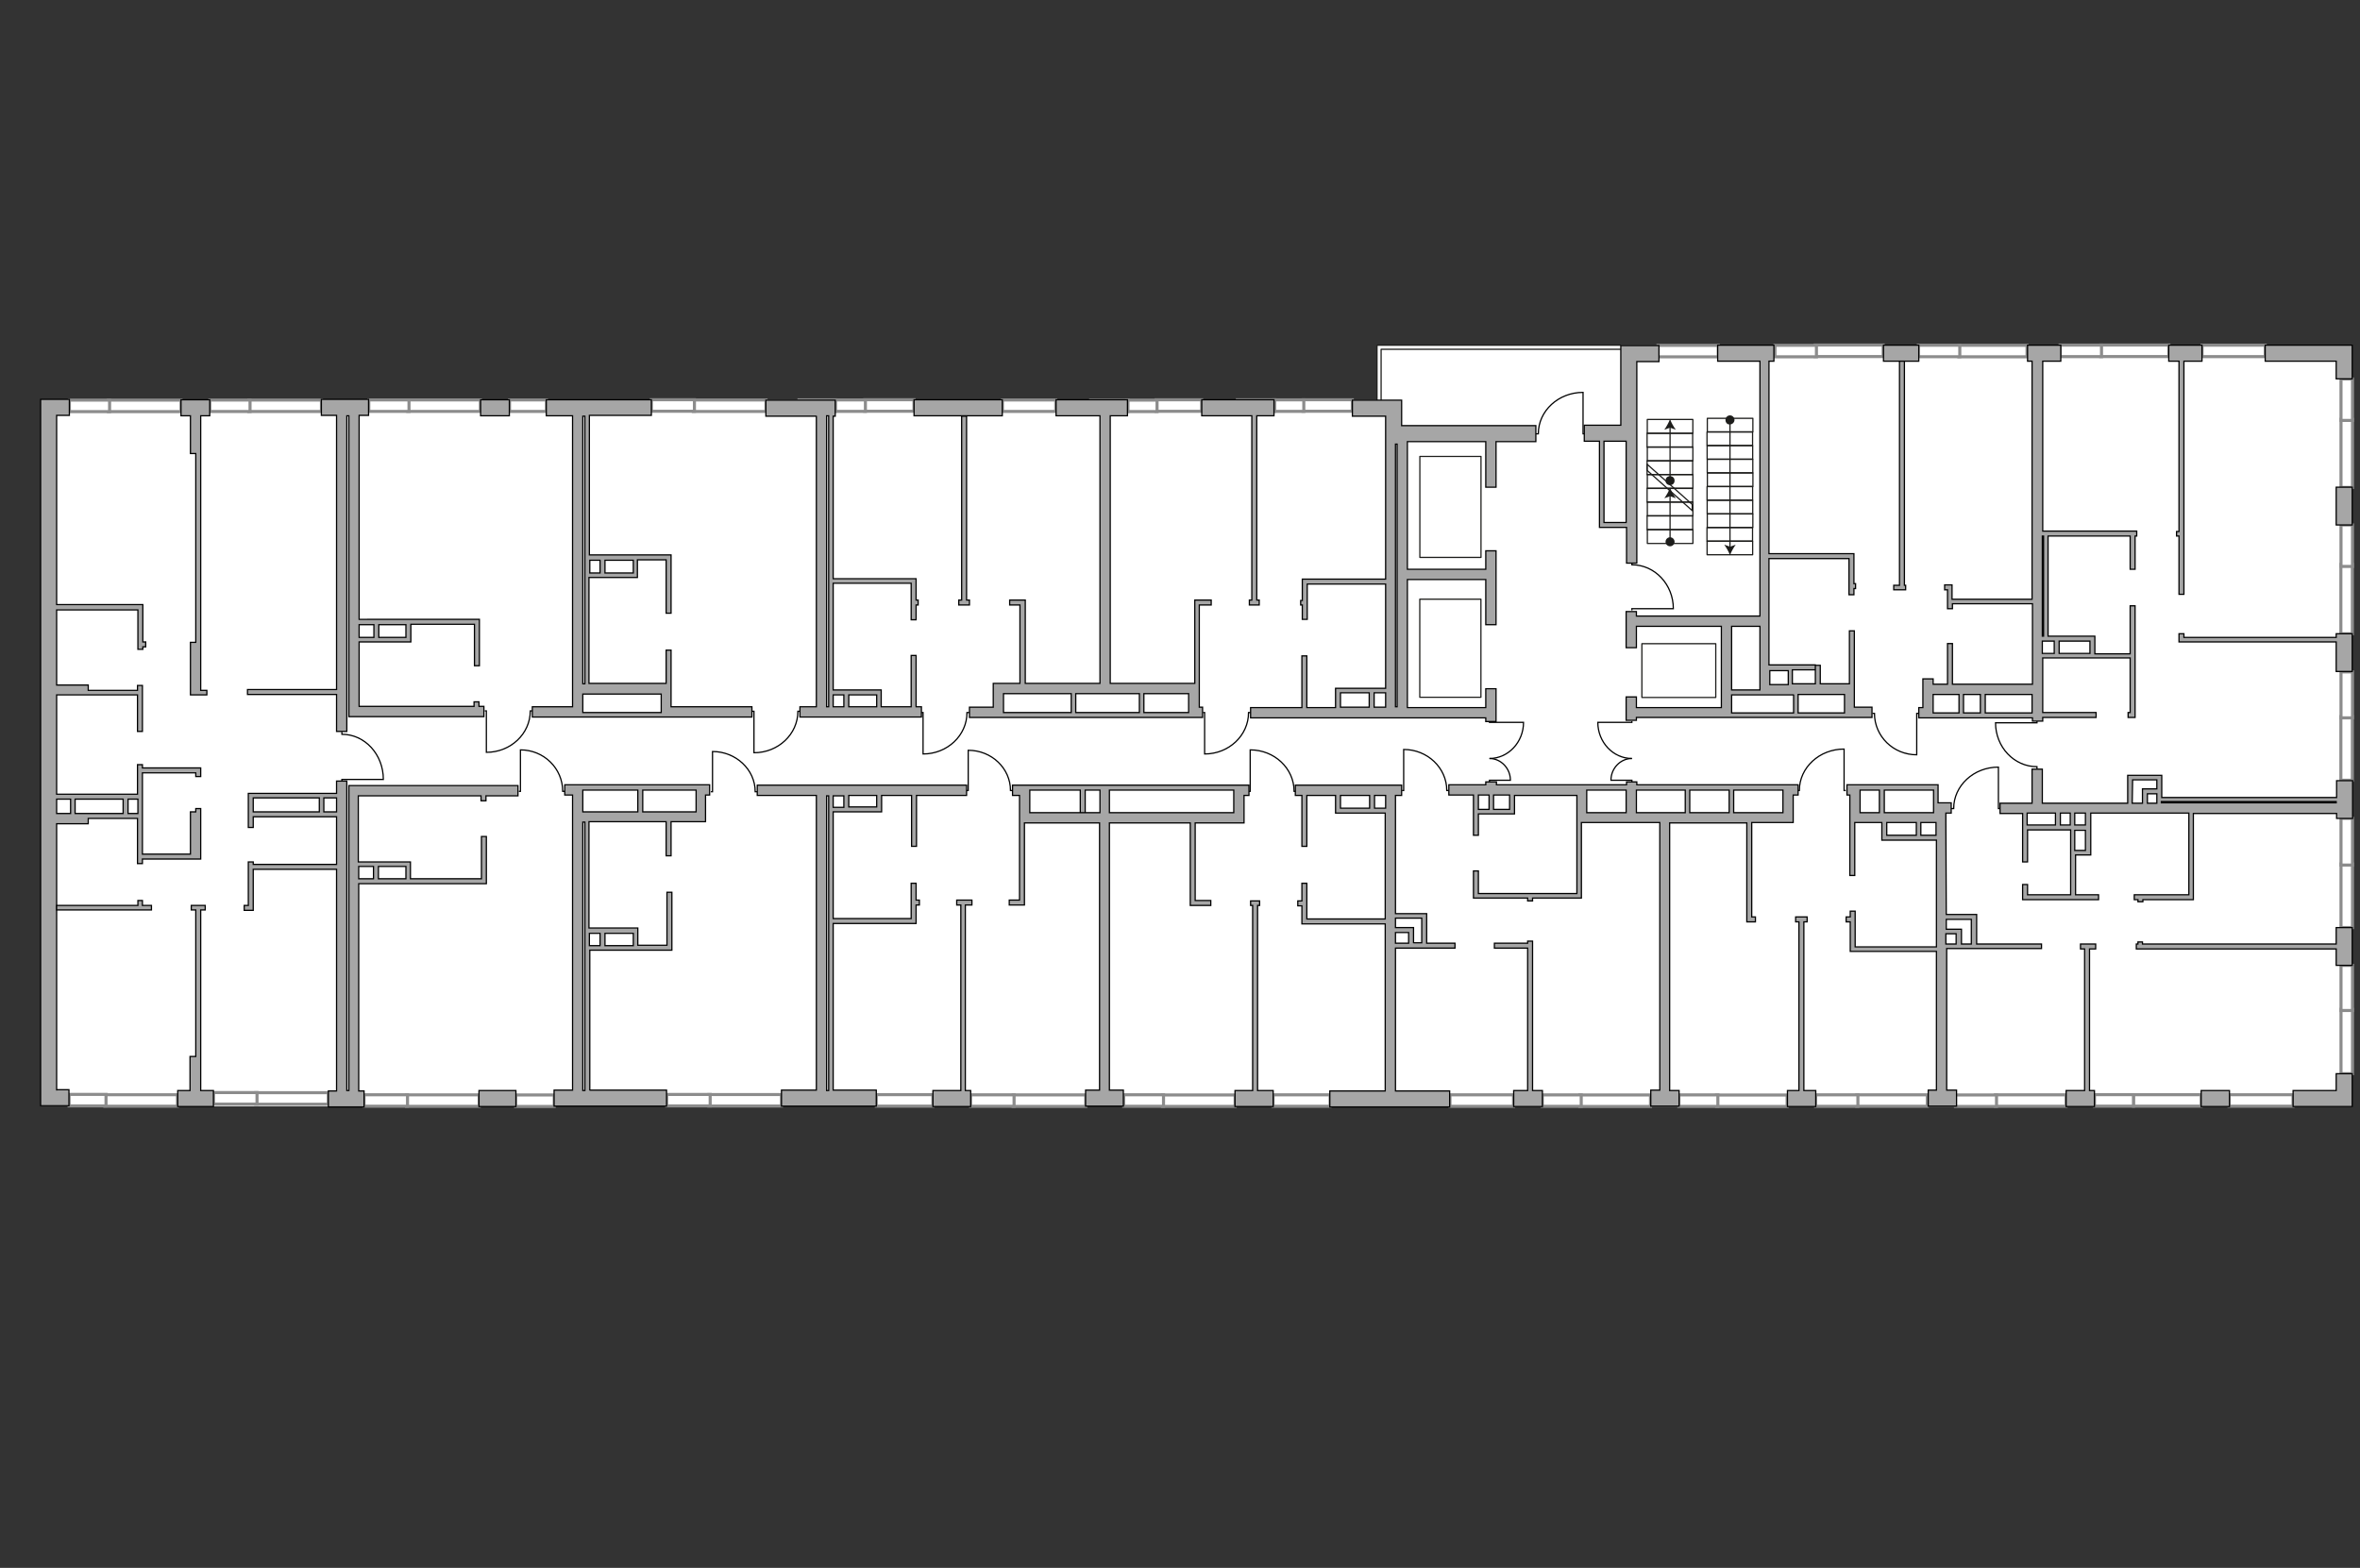 <?xml version="1.0" encoding="utf-8"?>
<!-- Generator: Adobe Illustrator 28.0.0, SVG Export Plug-In . SVG Version: 6.00 Build 0)  -->
<svg version="1.1" xmlns="http://www.w3.org/2000/svg" xmlns:xlink="http://www.w3.org/1999/xlink" x="0px" y="0px"
	 viewBox="0 0 575 382" style="enable-background:new 0 0 575 382;" xml:space="preserve">
<rect x="0" y="0" width="575" height="382" fill="#333333" stroke="none"/>
<style type="text/css">
	.st0{fill:#FFFFFF;}
	.st1{fill:#FFFFFF;stroke:#8C8C8C;stroke-width:0.75;stroke-linecap:round;stroke-miterlimit:10;}
	.st2{fill:none;stroke:#1D1D1B;stroke-width:0.3;stroke-linecap:round;stroke-linejoin:round;stroke-miterlimit:10;}
	.st3{fill:none;stroke:#1D1D1B;stroke-width:0.3;stroke-linecap:round;stroke-linejoin:round;}
	.st4{fill:#1D1D1B;}
	.st5{fill:none;stroke:#000000;stroke-width:0.3;stroke-miterlimit:22.926;}
	.st6{fill:#A6A6A6;stroke:#000000;stroke-width:0.3;stroke-miterlimit:22.926;}
</style>
<g id="bg">
	<polyline class="st0" points="570.9,88 571.2,194.7 526.1,194.8 526,189.5 518.7,189.5 519,196.4 496.4,196.4 496.4,159.8 
		509.8,160 509.8,155.6 496.6,155.6 496.4,86 570.1,86 570.9,88 570.9,88 570.9,88 	"/>
	<polygon class="st0" points="83.3,190.9 83.3,193.8 60.9,193.8 61.1,198.1 83.3,198.4 83,267.6 12,267.6 12,199.1 34.1,198.8 
		34.1,194 12.7,194.2 12,99.2 83,99.4 	"/>
	<polygon class="st0" points="571.2,197 571.2,267.6 472.3,267.6 472.9,230.6 480.9,230.7 480.9,223.4 473.1,223.4 473.3,197 
		493.3,197 493.3,201.7 505,201.7 505,207.7 508.7,208.1 508.7,197 	"/>
	<polygon class="st0" points="496.4,86 496,168 469.7,168 469,173.7 450.7,173.2 450.4,168 443,168 443,162.9 430.4,162.9 
		428.8,86.4 	"/>
	<path class="st0" d="M269.1,99.4v68.3c0,0-25.9,0.2-25.9,0s0,6.2,0,6.2l-6.7-0.4l-22.4,0.1v-4.9h-11.7l0-69.4L269.1,99.4z"/>
	<polygon class="st0" points="140.8,173.3 86.2,173.4 86.3,156.1 99.5,156.1 99.7,151.7 86.4,151.7 86.8,99.2 140.8,99.4 	"/>
	<polygon class="st0" points="143.1,199.1 143.1,226.8 154.9,226.8 154.9,230.9 143.1,230.9 143.1,267.6 200.2,267.6 200.2,192.6 
		170.9,192.5 170.9,199 	"/>
	<polyline class="st0" points="303.1,192.3 301.5,192.6 301.9,199.3 269.1,199.3 269.1,267.6 338.8,267.6 338.7,197.5 326,197.3 
		326,192.6 303.1,192.3 303.1,192.3 	"/>
	<polygon class="st0" points="473.1,204.1 472.3,267.6 405.6,267.6 405.6,199 435.6,199.2 435.6,192.5 437.5,192.5 452.2,192.5 
		451.9,199.2 459.1,199.2 459.1,204.1 	"/>
	<polyline class="st0" points="405.6,199 405.6,267.6 338.8,267.6 338.8,230.2 347.1,230.5 347.1,223.2 338.8,223.2 338.7,192.4 
		359.6,192.5 359.6,197.7 368.4,197.8 368.4,192.3 385.4,192.4 385.4,199.2 405.6,199 	"/>
	<polyline class="st0" points="249.6,192.6 249.7,199.2 269.1,199.3 269.1,267.6 202.5,267.6 202.5,197.2 214.2,197.2 214.2,192.5 
		249.6,192.6 	"/>
	<polygon class="st0" points="138.3,192.5 141.2,192.5 140.8,267.6 86.3,267.6 86.2,214.7 99.5,214.7 99.5,210.5 86.2,210.5 
		86.2,192.6 124.3,192.6 	"/>
	<polygon class="st0" points="142.7,99.2 143.1,135.7 154.9,135.9 154.9,140.2 143.1,140.2 143.1,167.8 162.4,167.8 162.5,173.3 
		199.7,173.3 200.2,99.4 	"/>
	<polygon class="st0" points="338.8,99.4 338.8,168.4 325.9,168 326,173.5 290.9,173.6 290.9,167.7 269.1,167.7 269.1,99.4 	"/>
	
		<rect x="361.6" y="58" transform="matrix(-5.571927e-10 1 -1 -5.571927e-10 631.127 -277.47)" class="st0" width="185.5" height="237.7"/>
	
		<rect x="91.4" y="15.9" transform="matrix(-5.571936e-10 1 -1 -5.571936e-10 360.96 6.037)" class="st0" width="172.1" height="335.1"/>
</g>
<g id="windows">
	
		<rect x="570.3" y="174.6" transform="matrix(-1 -6.850686e-10 6.850686e-10 -1 1143.439 364.695)" class="st1" width="2.8" height="15.5"/>
	
		<rect x="570.3" y="163.6" transform="matrix(-1 -6.481603e-10 6.481603e-10 -1 1143.473 338.501)" class="st1" width="2.8" height="11.2"/>
	
		<rect x="570.3" y="246" transform="matrix(-1 -6.889534e-10 6.889534e-10 -1 1143.473 507.601)" class="st1" width="2.8" height="15.7"/>
	
		<rect x="549.5" y="260.4" transform="matrix(-6.857157e-10 1 -1 -6.857157e-10 819.091 -282.777)" class="st1" width="2.8" height="15.6"/>
	
		<rect x="526.6" y="259.9" transform="matrix(-6.941338e-10 1 -1 -6.941338e-10 796.206 -259.891)" class="st1" width="2.8" height="16.5"/>
	
		<rect x="513.6" y="263.4" transform="matrix(-6.371527e-10 1 -1 -6.371527e-10 783.208 -246.894)" class="st1" width="2.8" height="9.5"/>
	
		<rect x="493.4" y="259.6" transform="matrix(-7.006086e-10 1 -1 -7.006086e-10 762.974 -226.66)" class="st1" width="2.8" height="17.2"/>
	
		<rect x="480.1" y="263.2" transform="matrix(-6.403901e-10 1 -1 -6.403901e-10 749.639 -213.325)" class="st1" width="2.8" height="10"/>
	
		<rect x="459.6" y="259.6" transform="matrix(-7.006086e-10 1 -1 -7.006086e-10 729.174 -192.86)" class="st1" width="2.8" height="17.2"/>
	
		<rect x="446.1" y="263" transform="matrix(-6.423326e-10 1 -1 -6.423326e-10 715.665 -179.351)" class="st1" width="2.8" height="10.3"/>
	
		<rect x="425.5" y="259.6" transform="matrix(-6.999611e-10 1 -1 -6.999611e-10 695.028 -158.713)" class="st1" width="2.8" height="17.2"/>
	
		<rect x="412.4" y="263.4" transform="matrix(-6.358578e-10 1 -1 -6.358578e-10 681.947 -145.633)" class="st1" width="2.8" height="9.5"/>
	
		<rect x="392.2" y="259.6" transform="matrix(-6.999611e-10 1 -1 -6.999611e-10 661.737 -125.423)" class="st1" width="2.8" height="17.2"/>
	
		<rect x="359.6" y="260.4" transform="matrix(-6.857157e-10 1 -1 -6.857157e-10 629.169 -92.854)" class="st1" width="2.8" height="15.5"/>
	
		<rect x="379.1" y="263.4" transform="matrix(-6.345628e-10 1 -1 -6.345628e-10 648.658 -112.343)" class="st1" width="2.8" height="9.5"/>
	
		<rect x="315.7" y="261.2" transform="matrix(-6.727660e-10 1 -1 -6.727660e-10 585.271 -48.958)" class="st1" width="2.8" height="13.9"/>
	
		<rect x="290.7" y="259.3" transform="matrix(-7.025511e-10 1 -1 -7.025511e-10 560.241 -23.927)" class="st1" width="2.8" height="17.7"/>
	
		<rect x="277.2" y="263.3" transform="matrix(-6.384477e-10 1 -1 -6.384477e-10 546.782 -10.468)" class="st1" width="2.8" height="9.7"/>
	
		<rect x="254.3" y="259.3" transform="matrix(-7.035227e-10 1 -1 -7.035227e-10 523.846 12.468)" class="st1" width="2.8" height="17.7"/>
	
		<rect x="240.4" y="262.9" transform="matrix(-6.455700e-10 1 -1 -6.455700e-10 509.974 26.34)" class="st1" width="2.8" height="10.6"/>
	
		<rect x="180.2" y="259.3" transform="matrix(-7.038460e-10 1 -1 -7.038460e-10 449.704 86.478)" class="st1" width="2.8" height="17.7"/>
	
		<rect x="166.3" y="262.8" transform="matrix(-6.449225e-10 1 -1 -6.449225e-10 435.832 100.35)" class="st1" width="2.8" height="10.6"/>
	
		<rect x="106.5" y="259.3" transform="matrix(-7.035227e-10 1 -1 -7.035227e-10 376.059 160.254)" class="st1" width="2.8" height="17.7"/>
	
		<rect x="92.6" y="262.9" transform="matrix(-6.449225e-10 1 -1 -6.449225e-10 362.187 174.125)" class="st1" width="2.8" height="10.6"/>
	
		<rect x="69.8" y="258.8" transform="matrix(-7.038460e-10 1 -1 -7.038460e-10 338.793 196.428)" class="st1" width="2.8" height="17.7"/>
	
		<rect x="55.9" y="262.3" transform="matrix(-6.452467e-10 1 -1 -6.452467e-10 324.921 210.3)" class="st1" width="2.8" height="10.6"/>
	
		<rect x="33.1" y="259.3" transform="matrix(-7.035227e-10 1 -1 -7.035227e-10 302.549 233.624)" class="st1" width="2.8" height="17.7"/>
	
		<rect x="19.9" y="263.6" transform="matrix(-6.326195e-10 1 -1 -6.326195e-10 289.432 246.74)" class="st1" width="2.8" height="9"/>
	
		<rect x="129" y="263.5" transform="matrix(-6.352103e-10 1 -1 -6.352103e-10 398.532 137.78)" class="st1" width="2.8" height="9.4"/>
	
		<rect x="219" y="261.3" transform="matrix(-6.721185e-10 1 -1 -6.721185e-10 488.607 47.707)" class="st1" width="2.8" height="13.8"/>
	
		<rect x="570.3" y="235.2" transform="matrix(-1 -6.501027e-10 6.501027e-10 -1 1143.473 481.4)" class="st1" width="2.8" height="11"/>
	
		<rect x="570.3" y="210.5" transform="matrix(-1 -6.850686e-10 6.850686e-10 -1 1143.473 436.484)" class="st1" width="2.8" height="15.5"/>
	
		<rect x="570.3" y="199.3" transform="matrix(-1 -6.539876e-10 6.539876e-10 -1 1143.473 410.066)" class="st1" width="2.8" height="11.4"/>
	
		<rect x="570.3" y="137.5" transform="matrix(-1 -6.980186e-10 6.980186e-10 -1 1143.439 291.914)" class="st1" width="2.8" height="16.9"/>
	
		<rect x="570.3" y="102.1" transform="matrix(-1 -6.934863e-10 6.934863e-10 -1 1143.472 220.858)" class="st1" width="2.8" height="16.6"/>
	
		<rect x="570.3" y="128" transform="matrix(-1 -6.429800e-10 6.429800e-10 -1 1143.472 266.006)" class="st1" width="2.8" height="10.1"/>
	
		<rect x="570.3" y="92.3" transform="matrix(-1 -6.423325e-10 6.423325e-10 -1 1143.472 194.74)" class="st1" width="2.8" height="10.1"/>
	
		<rect x="518.7" y="77.2" transform="matrix(-8.359386e-10 1 -1 -8.359386e-10 605.636 -434.635)" class="st1" width="2.8" height="16.6"/>
	
		<rect x="542.8" y="77.8" transform="matrix(-8.152183e-10 1 -1 -8.152183e-10 629.708 -458.708)" class="st1" width="2.8" height="15.4"/>
	
		<rect x="505.6" y="80.5" transform="matrix(-7.828424e-10 1 -1 -7.828424e-10 592.521 -421.521)" class="st1" width="2.8" height="10.1"/>
	
		<rect x="484.2" y="77.2" transform="matrix(-8.339961e-10 1 -1 -8.339961e-10 571.073 -400.072)" class="st1" width="2.8" height="16.6"/>
	
		<rect x="471.1" y="80.5" transform="matrix(-7.841374e-10 1 -1 -7.841374e-10 557.991 -386.991)" class="st1" width="2.8" height="10.1"/>
	
		<rect x="449.1" y="77.2" transform="matrix(-8.339961e-10 1 -1 -8.339961e-10 536.032 -365.032)" class="st1" width="2.8" height="16.6"/>
	
		<rect x="410" y="78.2" transform="matrix(-8.022686e-10 1 -1 -8.022686e-10 496.861 -325.861)" class="st1" width="2.8" height="14.7"/>
	
		<rect x="436.1" y="80.4" transform="matrix(-7.828424e-10 1 -1 -7.828424e-10 522.966 -351.966)" class="st1" width="2.8" height="10.1"/>
	
		<rect x="215.2" y="92.8" transform="matrix(-7.559715e-10 1 -1 -7.559715e-10 315.49 -117.807)" class="st1" width="2.8" height="12"/>
	
		<rect x="205.7" y="95.1" transform="matrix(-7.271572e-10 1 -1 -7.271572e-10 305.952 -108.269)" class="st1" width="2.8" height="7.5"/>
	
		<rect x="249.3" y="92.3" transform="matrix(-8.492124e-10 1 -1 -8.492124e-10 349.537 -151.854)" class="st1" width="2.8" height="13"/>
	
		<rect x="197.7" y="94.4" transform="matrix(-7.562947e-10 1 -1 -7.562947e-10 297.971 -100.287)" class="st1" width="2.8" height="8.9"/>
	
		<rect x="176.4" y="90" transform="matrix(-8.514791e-10 1 -1 -8.514791e-10 276.636 -78.952)" class="st1" width="2.8" height="17.7"/>
	
		<rect x="162.5" y="93.6" transform="matrix(-7.932030e-10 1 -1 -7.932030e-10 262.793 -65.109)" class="st1" width="2.8" height="10.5"/>
	
		<rect x="106.8" y="90" transform="matrix(-8.518032e-10 1 -1 -8.518032e-10 207.051 -9.367)" class="st1" width="2.8" height="17.7"/>
	
		<rect x="127.2" y="94.3" transform="matrix(-7.064360e-10 1 -1 -7.064360e-10 227.441 -29.757)" class="st1" width="2.8" height="9"/>
	
		<rect x="93.3" y="93.9" transform="matrix(-7.776625e-10 1 -1 -7.776625e-10 193.55 4.134)" class="st1" width="2.8" height="9.8"/>
	
		<rect x="68.1" y="90" transform="matrix(-8.518032e-10 1 -1 -8.518032e-10 168.323 29.361)" class="st1" width="2.8" height="17.7"/>
	
		<rect x="54.6" y="93.9" transform="matrix(-7.770151e-10 1 -1 -7.770151e-10 154.822 42.862)" class="st1" width="2.8" height="9.8"/>
	
		<rect x="33.9" y="90" transform="matrix(-8.518032e-10 1 -1 -8.518032e-10 134.102 63.582)" class="st1" width="2.8" height="17.7"/>
	
		<rect x="20.4" y="93.9" transform="matrix(-7.770151e-10 1 -1 -7.770151e-10 120.602 77.083)" class="st1" width="2.8" height="9.8"/>
	
		<rect x="322" y="92.8" transform="matrix(-7.569422e-10 1 -1 -7.569422e-10 422.285 -224.602)" class="st1" width="2.8" height="12"/>
	
		<rect x="312.6" y="95.2" transform="matrix(-7.213289e-10 1 -1 -7.213289e-10 412.864 -215.181)" class="st1" width="2.8" height="7.3"/>
	
		<rect x="304.6" y="94.3" transform="matrix(-7.614746e-10 1 -1 -7.614746e-10 404.876 -207.193)" class="st1" width="2.8" height="9.1"/>
	
		<rect x="285.8" y="93.3" transform="matrix(-7.407543e-10 1 -1 -7.407543e-10 386.076 -188.393)" class="st1" width="2.8" height="11.1"/>
	
		<rect x="276.9" y="95.2" transform="matrix(-7.226239e-10 1 -1 -7.226239e-10 377.108 -179.425)" class="st1" width="2.8" height="7.4"/>
	
		<rect x="268.9" y="94.3" transform="matrix(-7.621230e-10 1 -1 -7.621230e-10 369.124 -171.442)" class="st1" width="2.8" height="9.1"/>
</g>
<g id="plan">
	
		<rect x="419.8" y="101.4" transform="matrix(-5.576092e-10 1 -1 -5.576092e-10 528.405 -314.552)" class="st2" width="3.3" height="11.1"/>
	
		<rect x="419.8" y="98" transform="matrix(-5.587026e-10 1 -1 -5.587026e-10 525.077 -317.88)" class="st2" width="3.3" height="11.1"/>
	
		<rect x="419.8" y="104.7" transform="matrix(-5.570621e-10 1 -1 -5.570621e-10 531.732 -311.225)" class="st2" width="3.3" height="11.1"/>
	
		<rect x="419.8" y="108" transform="matrix(-5.587026e-10 1 -1 -5.587026e-10 535.06 -307.897)" class="st2" width="3.3" height="11.1"/>
	
		<rect x="419.8" y="111.3" transform="matrix(-5.554225e-10 1 -1 -5.554225e-10 538.387 -304.57)" class="st2" width="3.3" height="11.1"/>
	
		<rect x="419.8" y="114.7" transform="matrix(-5.576092e-10 1 -1 -5.576092e-10 541.715 -301.243)" class="st2" width="3.3" height="11.1"/>
	
		<rect x="419.8" y="118" transform="matrix(-5.587026e-10 1 -1 -5.587026e-10 545.042 -297.915)" class="st2" width="3.3" height="11.1"/>
	
		<rect x="419.8" y="121.3" transform="matrix(-5.565159e-10 1 -1 -5.565159e-10 548.369 -294.588)" class="st2" width="3.3" height="11.1"/>
	
		<rect x="419.8" y="124.7" transform="matrix(-5.570621e-10 1 -1 -5.570621e-10 551.697 -291.261)" class="st2" width="3.3" height="11.1"/>
	
		<rect x="419.8" y="128" transform="matrix(-5.576092e-10 1 -1 -5.576092e-10 555.024 -287.933)" class="st2" width="3.3" height="11.1"/>
	
		<rect x="405.2" y="98.3" transform="matrix(-5.578997e-10 1 -1 -5.578997e-10 510.753 -303.004)" class="st2" width="3.4" height="11.1"/>
	
		<rect x="405.2" y="101.7" transform="matrix(-5.578997e-10 1 -1 -5.578997e-10 514.105 -299.652)" class="st2" width="3.4" height="11.1"/>
	
		<rect x="405.2" y="105" transform="matrix(-5.568143e-10 1 -1 -5.568143e-10 517.457 -296.3)" class="st2" width="3.4" height="11.1"/>
	
		<rect x="405.2" y="108.4" transform="matrix(-5.568143e-10 1 -1 -5.568143e-10 520.809 -292.949)" class="st2" width="3.4" height="11.1"/>
	
		<rect x="405.2" y="111.7" transform="matrix(-5.578997e-10 1 -1 -5.578997e-10 524.16 -289.597)" class="st2" width="3.4" height="11.1"/>
	
		<rect x="405.2" y="115.1" transform="matrix(-5.557290e-10 1 -1 -5.557290e-10 527.512 -286.245)" class="st2" width="3.4" height="11.1"/>
	
		<rect x="405.2" y="118.4" transform="matrix(-5.573570e-10 1 -1 -5.573570e-10 530.864 -282.894)" class="st2" width="3.4" height="11.1"/>
	
		<rect x="405.2" y="121.8" transform="matrix(-5.568143e-10 1 -1 -5.568143e-10 534.216 -279.542)" class="st2" width="3.4" height="11.1"/>
	
		<rect x="405.2" y="125.1" transform="matrix(-5.589850e-10 1 -1 -5.589850e-10 537.567 -276.19)" class="st2" width="3.4" height="11.1"/>
	<polygon class="st2" points="412.3,124.4 412.3,122.9 401.3,113.1 401.3,114.6 	"/>
	<polyline class="st2" points="394.8,84.1 335.5,84.1 335.5,97.4 	"/>
	<polyline class="st2" points="394.8,85.1 336.5,85.1 336.5,97.4 	"/>
	
		<rect x="402.5" y="154.3" transform="matrix(-5.577069e-10 1 -1 -5.577069e-10 572.336 -245.667)" class="st2" width="13.1" height="18"/>
	
		<rect x="341.5" y="150.5" transform="matrix(-5.570595e-10 1 -1 -5.570595e-10 511.319 -195.514)" class="st2" width="23.9" height="14.9"/>
	
		<rect x="341.1" y="116.1" transform="matrix(-5.572042e-10 1 -1 -5.572042e-10 476.938 -229.894)" class="st2" width="24.6" height="14.9"/>
	<g>
		<g>
			<g>
				<line class="st3" x1="421.5" y1="102.3" x2="421.5" y2="133.4"/>
				<g>
					<path class="st4" d="M420.4,102.3c0-0.6,0.5-1.1,1.1-1.1c0.6,0,1.1,0.5,1.1,1.1c0,0.6-0.5,1.1-1.1,1.1
						C420.9,103.5,420.4,103,420.4,102.3z"/>
				</g>
				<g>
					<path class="st4" d="M421.5,135.3c-0.3-0.9-0.9-1.9-1.4-2.6l1.4,0.5l1.4-0.5C422.4,133.4,421.8,134.4,421.5,135.3z"/>
				</g>
			</g>
		</g>
		<g>
			<g>
				<line class="st3" x1="406.9" y1="132.1" x2="406.9" y2="120.6"/>
				<g>
					<path class="st4" d="M408,132c0,0.6-0.5,1.1-1.1,1.1c-0.6,0-1.1-0.5-1.1-1.1c0-0.6,0.5-1.1,1.1-1.1
						C407.5,130.9,408,131.4,408,132z"/>
				</g>
				<g>
					<path class="st4" d="M406.9,118.8c0.3,0.9,0.9,1.9,1.4,2.6l-1.4-0.5l-1.4,0.5C406,120.7,406.6,119.7,406.9,118.8z"/>
				</g>
			</g>
		</g>
		<g>
			<g>
				<line class="st3" x1="406.9" y1="117.2" x2="406.9" y2="103.9"/>
				<g>
					<circle class="st4" cx="406.9" cy="117.1" r="1.1"/>
				</g>
				<g>
					<path class="st4" d="M406.9,102.1c0.3,0.9,0.9,1.9,1.4,2.6l-1.4-0.5l-1.4,0.5C406,104,406.6,102.9,406.9,102.1z"/>
				</g>
			</g>
		</g>
		<path class="st5" d="M496.3,187.4v-0.6c-5.6,0-10.1-4.8-10.1-10.7h10.1v-0.4"/>
		<path class="st5" d="M456.2,173.8h0.5c0,5.6,4.6,10.1,10.3,10.1v-10.1h0.4"/>
		<path class="st5" d="M397.6,137v0.6c5.6,0,10.1,4.8,10.1,10.7h-10.1v0.4"/>
		<path class="st5" d="M83.3,178.3v0.6c5.6,0,10.1,4.9,10.1,11H83.3v0.4"/>
		<path class="st5" d="M362.9,175.7v0.3h8.3c0,4.8-3.7,8.8-8.3,8.8"/>
		<path class="st5" d="M362.9,184.8c2.8,0,5.1,2.4,5.1,5.3h-5.1v0.4"/>
		<path class="st5" d="M397.6,175.7v0.3h-8.3c0,4.8,3.7,8.8,8.3,8.8"/>
		<path class="st5" d="M397.6,184.8c-2.8,0-5.1,2.4-5.1,5.3h5.1v0.4"/>
		<path class="st5" d="M475.4,197h0.6c0-5.6,4.9-10.1,10.9-10.1V197h0.4"/>
		<path class="st5" d="M437.8,192.6h0.6c0-5.6,4.9-10.1,10.9-10.1l0,10.1h0.4"/>
		<path class="st5" d="M374.2,105.7h0.6c0-5.6,4.9-10.1,10.9-10.1v10.1h0.4"/>
		<path class="st5" d="M129.8,173.2h-0.6c0,5.6-4.8,10.1-10.7,10.1v-10.1h-0.4"/>
		<path class="st5" d="M195,173.3h-0.6c0,5.6-4.8,10.1-10.7,10.1v-10.1h-0.4"/>
		<path class="st5" d="M236.2,173.6h-0.6c0,5.6-4.8,10.1-10.7,10.1v-10.1h-0.4"/>
		<path class="st5" d="M304.8,173.6h-0.6c0,5.6-4.8,10.1-10.7,10.1v-10.1h-0.4"/>
		<path class="st5" d="M184.5,192.9H184c0-5.4-4.7-9.8-10.4-9.8v9.8h-0.4"/>
		<path class="st5" d="M246.7,192.6h-0.5c0-5.4-4.6-9.8-10.3-9.8v9.8h-0.4"/>
		<path class="st5" d="M315.9,192.8h-0.6c0-5.6-4.8-10.1-10.7-10.1v10.1h-0.4"/>
		<path class="st5" d="M353,192.6h-0.5c0-5.5-4.7-10-10.5-10v10h-0.4"/>
		<path class="st5" d="M137.6,192.8h-0.5c0-5.6-4.6-10.1-10.3-10.1v10.1h-0.4"/>
	</g>
	<g>
		<rect x="569.2" y="118.7" class="st6" width="3.9" height="9.2"/>
		<path class="st6" d="M386,103.6v3.9h3.7v19.8h0v1.2h0v0h1.2v0h5.4v8.7h2.5l0-49.1h5.4v-3.9h-9.3V88h0l0,15.6H386z M396.2,107.5
			l0,19.8h-5.4v-19.8H396.2z"/>
		<polygon class="st6" points="569.2,88 569.2,92.3 573.1,92.3 573.1,84.1 569.2,84.1 551.9,84.1 551.9,88 		"/>
		<polygon class="st6" points="530.9,88 530.9,129.5 530.3,129.5 530.3,130.6 530.9,130.6 530.9,144.8 532.1,144.8 532.1,88 
			536.5,88 536.5,84.1 528.4,84.1 528.4,88 		"/>
		<path class="st6" d="M495.1,88l0,58h-19.5v-3.5H475h-0.5h-0.7v1.2h0.7v4.6h1.2v-1.2h19.5v19.6h-19.5l0-9.9h-1.2l0,9.9H471v-1.3
			h-2.5v7h-1v2.5h2.3v0h25.4v0.8h2.5v-0.9h13v-1.2h-13v-13.3H519v13.3h-0.5v1.2h1.7h0v-27.2H519v11.7h-8.6V155h-0.1h-1.1h-7.5h-1.2
			h-1.5v-24.4H519v8.1h1.2v-8.1h0.4v-1.2h-22.9V88h4.4v-3.9h-8.1V88H495.1z M495.1,169.2v4.5h-11.4l0-4.5H495.1z M482.5,169.2l0,4.5
			h-4.1l0-4.5H482.5z M477.3,169.2l0,4.5H471v-4.5H477.3z M509.2,156.2v3h-7.5v-3H509.2z M500.5,156.2v3h-2.9v-3H500.5z
			 M497.9,130.6V155h-0.3l0-24.4H497.9z"/>
		<rect x="458.9" y="84.1" class="st6" width="8.6" height="3.9"/>
		<path class="st6" d="M316.9,147.4h0.4v3.5h1.2v-8.6h19.1v25.4h-2.8h-1.2h-7h-1.2v1.2v3.5h-7v-12.6h-1.2v12.6h-12.5l0,2.5H362v0.9
			h2.5v-8H362v4.6h-19.1v-31.2H362l0,11h2.5l0-18H362v4.5h-19.1v-31.1H362v11.1h2.5v-11.1h9.7l0-3.9l-32.7,0v-2.3h0v-3.9h-12v3.9
			h8.1l0,6.9l0,32.8h-19.1h-1.2v5.2h-0.4V147.4z M326.6,172.3v-3.5h7l0,3.5H326.6z M334.8,172.3l0-3.5h2.8v3.5H334.8z M340,108.2
			h0.4l0,64H340L340,108.2z"/>
		<polygon class="st6" points="292.8,101.3 305,101.3 305,146.2 304.4,146.2 304.4,147.4 306.8,147.4 306.8,146.2 306.2,146.2 
			306.2,101.3 310.4,101.3 310.4,97.4 292.8,97.4 		"/>
		<path class="st6" d="M236.2,174.8l5.8,0v0h2.5v0v0h45.2h0.2h3.1v-2.5h-0.8l0-3.3h0v-2.5h0v-19.1h2.9v-1.2h-4v1.2h0l0,19.1h-20.6
			v-65.2h4.2v-3.9h-17.4v3.9h10.7v65.2h-18.2v-20.3h0H246v1.2h2.5v19.1H242h0l0,5.8h-5.8V174.8z M289.6,169l0,4.6h-10.9l0-4.6H289.6
			z M277.6,173.6l-15.5,0V169l15.5,0V173.6z M244.5,169H261v4.6h-16.5v-1.3L244.5,169z"/>
		<rect x="222.7" y="97.4" class="st6" width="21.5" height="3.9"/>
		<path class="st6" d="M198.9,101.3l0,70.9h-4l0,2.5h29.6v-2.5h-1.3v-12.5h-1.2v12.5h-7.3v-2.9v-1v-0.2H203v-26h19v8.9h1.2v-3.6h0.5
			v-1.2h-0.5V141l-1.2,0v0l-19,0v-39.6h0.5v-3.9h-16.9v3.9H198.9z M213.6,169.3v2.9h-6.8v-2.9H213.6z M205.6,169.3v2.9H203v-2.9
			H205.6z M201.9,101.3l0,70.9h-0.5l0-70.9H201.9z"/>
		<rect x="117.1" y="97.4" class="st6" width="7" height="3.9"/>
		<path class="st6" d="M82,169.3v8.9h2.5l0-76.9H85v70.9v2v0.4h32.9v-2.5h-1.2v-1.1h-1.2v1.1h-28v-15.7h3.6v0h1.2v0h6.6v0h1.2v0
			v-1.2v-3.1h15.5v10.1h1.2v-10.1h0l0-1.2H87.5v-49.7h2.3v-3.9l-11.5,0v3.9H82l0,66.8H60.3v1.2H82z M98.9,152.2l0,3.1h-6.6v-3.1
			H98.9z M91.1,152.2v3.1h-3.6v-3.1H91.1z"/>
		<path class="st6" d="M13.8,265.7v-65h7.7v-1.3h12v11h1.2v-1.1h14.2v-1.2l0-10.3h0V197h-1.2v0.8h-1.3l0,10.3H34.7l0-19.8h13v0.9
			h1.2v-0.9h0v-1.2h0h-1.2h-13v-0.8h-1.2v7.2h-2.4H30H13.8v-24.2h7.7h12v8.9h1.2V167h-1.2v1.2h-12v-1.3h-7.7v-18.3h19.8l0,9.6h1.2
			v-0.6h0.7v-1.2h-0.7l0-9.1h-0.1H13.8v-46.1h3.1v-3.9h-7v1.7h0v169.7h0v0.7h6.9v-3.9H13.8z M13.8,198.2v-3.5h3.4v3.5H13.8z
			 M21.5,198.2h-2.1h-1.1v-3.5H30v3.5H21.5z M31.2,198.2v-3.5h2.4v3.5H31.2z"/>
		<polygon class="st6" points="48.9,265.7 48.9,221.7 50,221.7 50,220.6 46.6,220.6 46.6,221.7 47.7,221.7 47.7,257.4 46.3,257.4 
			46.3,265.7 43.3,265.7 43.3,269.6 52,269.6 52,265.7 		"/>
		<path class="st6" d="M87.4,265.7l0-50.4h31.1v-1.2h0v-10.3h-1.2l0,10.3h-17.3v-3V210h-1.2h-6.7h-1.2h-3.6v-16.1h29.9v1.2h1.2v-1.2
			h7.8v-2.5H85H85l0,74.3h-0.5l0-75.4H82v3h-3.1h-1.2H61.7h-1.2v8.3h1.2v-2.6h16.1h1.2H82v11.6H61.7V210h-1.2l0,10.6h-1v1.2h1v0h1.2
			v-10H82l0,54h-2v3.9h8.7v-3.9H87.4z M87.4,214.1v-3h3.6v3H87.4z M92.2,214.1v-3h6.7v3H92.2z M61.7,197.8v-3.4h16.1v3.4H61.7z
			 M78.9,197.8v-3.4H82v3.4H78.9z"/>
		<rect x="116.7" y="265.7" class="st6" width="9" height="3.9"/>
		<path class="st6" d="M143.7,265.7v-34.2h18.8h0.6h0.6v-14.1h-1.2v12.9h-7.1v-3v-1.2h-1.2h-6.9h-1.2h-2.6v-25.9h18.8v8.3h1.2v-8.3
			h8.4v-0.2h0v-6.3h1v-2.5h-2.3H142h-4.4v2.5h1.9v4h0l0,2.5h0v65.4h-4.5v3.9h27.4v-3.9H143.7z M142,197.8v-4v-1.2v-0.1h13.4l0,5.3
			H142z M156.6,197.8l0-5.3h13v0.7h0v4.6H156.6z M154.3,227.4v3h-6.9v-3H154.3z M146.2,227.4v3h-2.6v-3H146.2z M142,265.7v-65.4h0.5
			l0,65.4H142z"/>
		<path class="st6" d="M340,265.7V231h14.5v-1.2h-6.9v-6h0v-1.2h0h-1.2H340v-28.8h1.5v-2.5h-25.9v2.5h1.6v12.4h1.2v-12.4h7v3.1v0.1
			v1.1h12.1v25.8h-19.1v-8.7h-1.2v4.3h-1v1.2h1v3.2v1.2h1.2h19.1l0,40.7h-13.5v3.9h29.2v-3.9H340z M326.6,196.9v-3.1h7.1v3.1H326.6z
			 M334.9,196.9v-3.1h2.7v3.1H334.9z M340,229.8v-2.6h3.2v2.6H340z M344.4,229.8v-3.2h0v-0.6H340v-2.3h6.4v6H344.4z"/>
		<polygon class="st6" points="368.8,269.6 375.8,269.6 375.8,265.7 373.4,265.7 373.4,229.3 372.2,229.3 372.2,229.8 364.1,229.8 
			364.1,231 372.2,231 372.2,265.7 368.8,265.7 		"/>
		<path class="st6" d="M409.1,269.6v-3.9h-2.3v-65.2h18.8v24.1h0.3h1.8v-1.2h-0.9v-23h7.6h0.5h2l0-6.7h1.2v-2.5h-1.2h-2.3h0h-0.1
			h-35.7v-0.7h-2.5v0.7h-9.6h-1.2h0h-1.2h-19.7v-0.7H362v0.7h-9v2.5h6v9.8h1.2v-5.2h8.8V198v-0.7v-3.5h15.2l0,6.7h0l0,17.2h-24v-5.5
			H359v6.6h0.2h0.9h12.1v0.7h1.2v-0.7h11.3h0.6v-18.4h1.3h9.6h2.5h5.7v65.2h-2.2v3.9H409.1z M360.2,197.2v-3.5h2.6v3.5H360.2z
			 M367.8,197.2h-3.9v-3.5h3.9V197.2z M386.6,198l0-5.5h9.6v5.5H386.6z M398.7,198v-5.5h11.9l0,5.5H398.7z M411.7,198l0-5.5h9.6v5.5
			H411.7z M422.4,198l0-5.5h12l0,5.5H422.4z"/>
		<polygon class="st6" points="442.4,269.6 442.4,265.7 439.5,265.7 439.5,224.6 440.3,224.6 440.3,223.4 439.5,223.4 438.3,223.4 
			437.5,223.4 437.5,224.6 438.3,224.6 438.3,265.7 435.5,265.7 435.5,269.6 		"/>
		<polygon class="st6" points="503.4,269.6 510.3,269.6 510.3,265.7 509.1,265.7 509.1,231.2 510.6,231.2 510.6,230 506.9,230 
			506.9,231.2 507.9,231.2 507.9,265.7 503.4,265.7 		"/>
		<rect x="536.3" y="265.7" class="st6" width="6.9" height="3.9"/>
		<polygon class="st6" points="558.7,265.7 558.7,269.6 570.1,269.6 573.1,269.6 573.1,261.6 569.2,261.6 569.2,265.7 		"/>
		<path class="st6" d="M487.3,195.7l0,2.5h5.5V210h1.2l0-7.8h6.9h1.2h2.4V218h-10.5v-2.5h-1.2v2.5h0v1.2h0h1.2h17.3V218h-5.6v-9.7
			h3.6h0.1v-10.2h23.9V218H522h-1.2H520v1.2h0.9v0.5h1.2v-0.5h11.5h0.8v-21h34.9v1.2h3.9l0-9.2h-3.9v4.1h-42.6v-0.8h0v-1.2h0v-3.4
			h-0.8h-0.4h-5.9h-1.2v6.8h-20.8v-8.3h-2.5v8.3H487.3z M508.1,202.3v4.9h-2.6v-4.9H508.1z M508.1,198.1v2.9h-2.6v-2.9H508.1z
			 M504.4,198.1v2.9H502l0-2.9H504.4z M500.8,198.1v2.9h-6.9v-2.9H500.8z M569.2,195.3v0.3h-42.6v-0.3H569.2z M525.5,193.4v2.3h-2.3
			v-2.3H525.5z M519.6,190h5.9v2.2H522v1.2l0,2.3h-2.5L519.6,190z"/>
		<path class="st6" d="M428.8,88v62.1h-30.1V149h-2.5v8.8h2.5v-5.2h20.7v19.8h-20.7v-2.6h-2.5l0,5.7h2.5v-0.7h22.7v0h28v0h6.7v-2.5
			h-4.3v-18.6l-1.2,0l0,12.9h-1.3h-5.8l0-4.5h-1.2l0,4.5h-5.6l0-3.4h5.6v-1.2h-5.6h-1.2h-4.5v-25.9h19.5v8.8l1.2,0v-1.5h0.4v-1.2
			h-0.4l0-7.3h-1.2h-19.5V88h1.2v-3.9h-13.7V88H428.8z M449.4,169.2l0,4.5h-11.3l0-4.5H449.4z M437,169.2v4.5h-15.1v-4.4h8.1v0H437z
			 M435.7,163.4l0,3.4h-4.5v-3.4H435.7z M428.8,152.6v15.5h-6.9v-15.5H428.8z"/>
		<polygon class="st6" points="522,230 522,229.5 520.9,229.5 520.9,230 520.5,230 520.5,231.2 520.9,231.2 522,231.2 569.2,231.2 
			569.2,235.2 573.1,235.2 573.1,226 569.2,226 569.2,230 		"/>
		<path class="st6" d="M474.1,200.4v-2.3h1.3v-2.5h-3.2v-3.2v-0.6v-0.6h-19H453h-0.4h-1.9H450v2.5h0.7l0,5.5h0v14.1h1.2v-12.9h1.3
			h5.3v3.1v1.2h1.2h7.2h1.2h3.7v26l-19.8,0V222h-1.2v1.4h-1v1.2h1v7.2h1.2h19.8l0,33.8h-2v3.9h6.9v-3.9h-2.4l0-34.5h23.1V230h-15.8
			v-7.2h-1.2h-6.2L474.1,200.4L474.1,200.4z M453.2,198l0-5.5h4.7v5.5H453.2z M459.1,198v-5.5h12v5.5H459.1z M474.1,230v-2.5h2.5
			v2.5H474.1z M480.3,224v6h-2.4v-3.6h-0.6h-0.6h-2.5V224H480.3z M459.7,203.5v-3.1h7.2v3.1H459.7z M471.7,203.5H468v-3.1h3.7V203.5
			z"/>
		<polygon class="st6" points="306.9,219.5 306.4,219.5 305.2,219.5 304.7,219.5 304.7,220.6 305.2,220.6 305.2,265.7 300.9,265.7 
			300.9,269.6 310.2,269.6 310.2,265.7 306.4,265.7 306.4,220.6 306.9,220.6 		"/>
		<polygon class="st6" points="461.4,143.7 462.8,143.7 464,143.7 464.3,143.7 464.3,142.6 464,142.6 464,88 462.8,88 462.8,142.6 
			461.4,142.6 		"/>
		<polygon class="st6" points="233.6,147.4 234.3,147.4 235.5,147.4 236.2,147.4 236.2,146.2 235.5,146.2 235.5,101.4 234.3,101.4 
			234.3,146.2 233.6,146.2 		"/>
		<polygon class="st6" points="227.3,269.6 236.5,269.6 236.5,265.7 235.2,265.7 235.2,220.5 236.8,220.5 236.8,219.3 233.1,219.3 
			233.1,220.5 234.1,220.5 234.1,265.7 227.3,265.7 		"/>
		<polygon class="st6" points="46.4,169.3 48.9,169.3 50.4,169.3 50.4,168.2 48.9,168.2 48.9,157.7 48.9,157.7 48.9,110.5 
			48.9,106.2 48.9,101.3 51.1,101.3 51.1,97.4 44.1,97.4 44.1,101.3 46.4,101.3 46.4,110.5 47.7,110.5 47.7,156.5 46.4,156.5 
			46.4,157.1 46.4,157.1 		"/>
		<polygon class="st6" points="16.1,220.6 13.8,220.6 13.8,221.7 16.1,221.7 19.4,221.7 36.9,221.7 36.9,220.6 34.7,220.6 
			34.7,219.4 33.6,219.4 33.6,220.6 19.4,220.6 		"/>
		<path class="st6" d="M203,265.7V225h19v0h1.2v-4.5h0.8v-1.2h-0.8v-4.1h-1.2v8.6h-19v-26h2.6h1.2h6.8h1.2v-1.2v-2.8h7.3v12.4h1.2
			v-12.4h12.2l0-2.5h-51v2.5h14.4l0,71.8h-8.5v3.9h23.1v-3.9H203z M213.6,193.8v2.8h-6.8v-2.8L213.6,193.8z M205.6,196.7H203v-2.8
			h2.6V196.7z M201.4,265.7l0-71.8h0.5v71.8H201.4z"/>
		<path class="st6" d="M304.3,191.3h-3.2h-0.5h-49.9h-4v2.5h1.7l0,6.7h0v18.8h-2.5v1.2h2.5h1.2v-1.2v-18.8h1.1h17.2v65.1h-3.4v3.9
			h9.2v-3.9h-3.4v-65.1H290v18.9v1.2h1.2h3.8v-1.2h-3.8v-18.9h10.7h1.2v-6.7h1.2V191.3z M250.9,198l0-5.5h12.3v5.5h1.2l0-5.5h3.6
			v5.5H250.9z M300.6,198h-30.3v-5.5h30.3v1.3V198z"/>
		<path class="st6" d="M158.8,97.4h-25.7v3.9h6.4v70.9h-9.8v2.5H142v0h19.1v0h22.1v-2.5h-19.7v-3.2v-1.8v-0.7h0l0-8.1h-1.2v8.1
			h-18.8v-25.8h2.5v0h1.2v0h6.9v0h1.2v0l0-1.2h0l0-3.1h7v13h1.2v-13.8h0v-0.4h-19.9v-34h15.1V97.4z M161.1,169.1v4.5l-19.1,0v-0.7
			v-0.6v-3.2H161.1z M154.3,136.5v3.1h-6.9v-3.1H154.3z M146.2,136.5v3.1h-2.5v-3.1H146.2z M142.5,166.6H142v-65.2h0.5L142.5,166.6z
			"/>
		<polygon class="st6" points="530.9,156.4 532.1,156.4 569.2,156.4 569.2,163.6 573.1,163.6 573.1,154.4 569.2,154.4 569.2,155.3 
			532.1,155.3 532.1,154.4 530.9,154.4 530.9,155.3 		"/>
	</g>
</g>
</svg>

